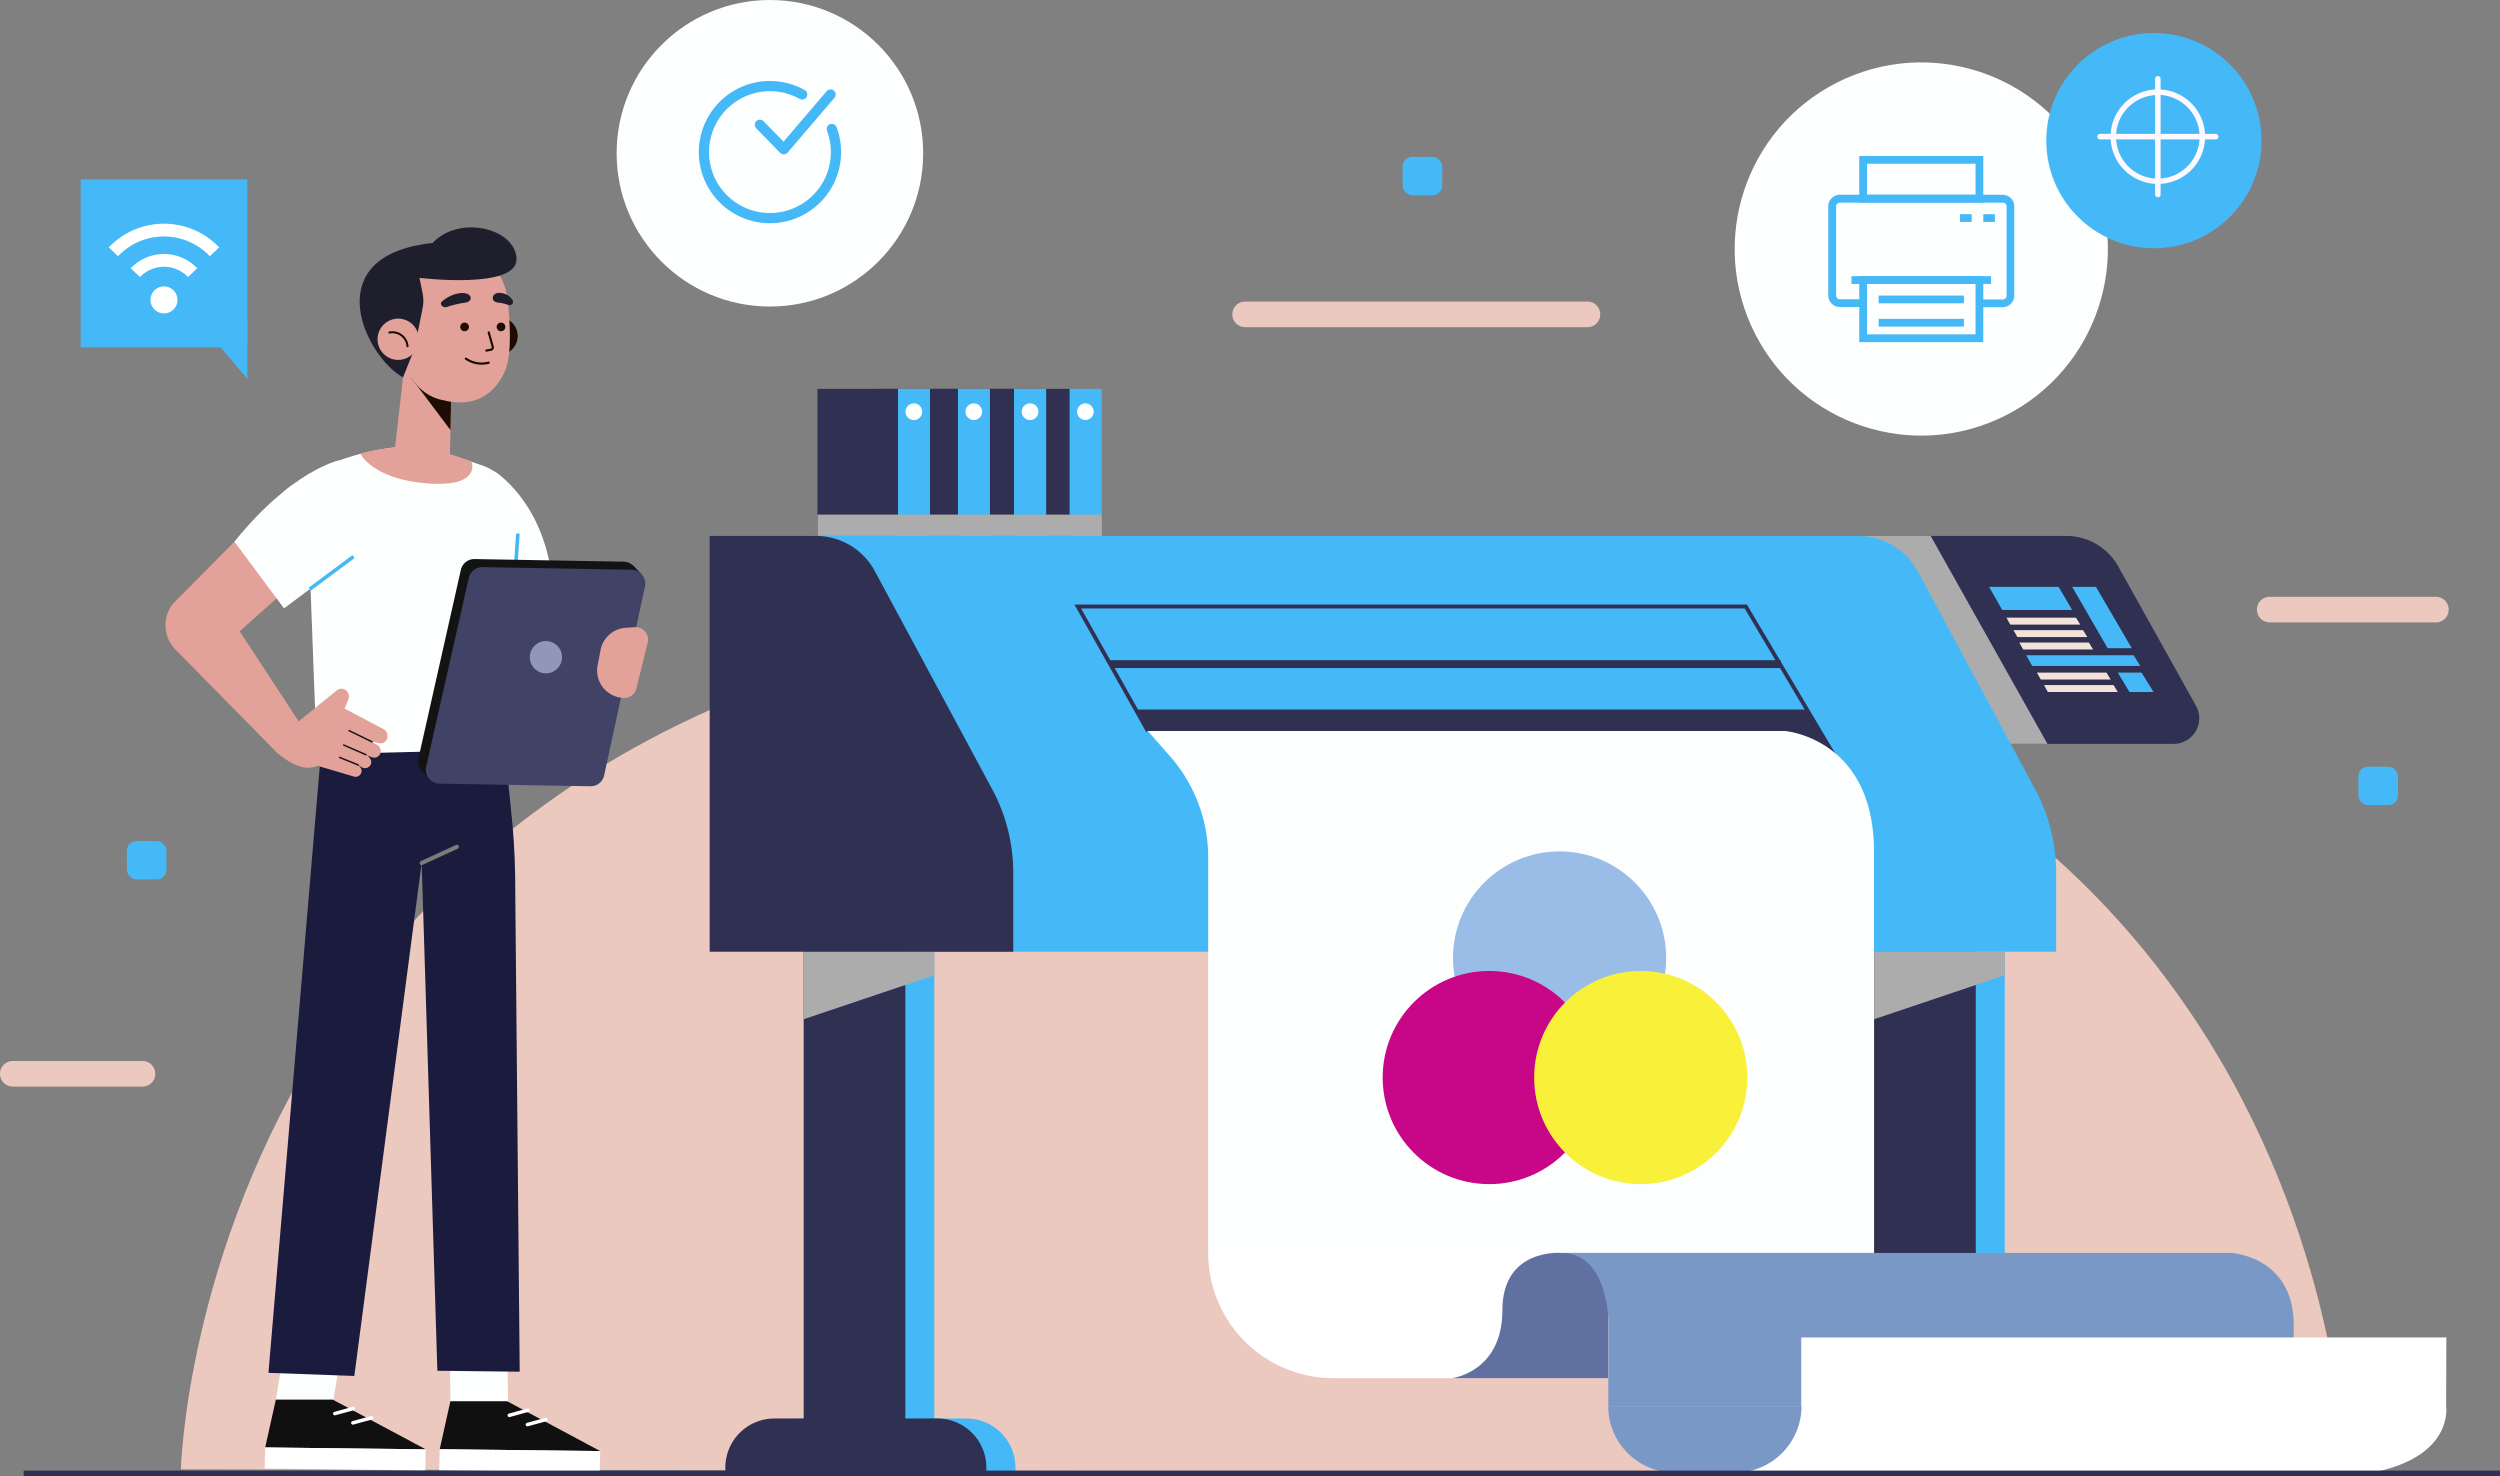 <svg xmlns="http://www.w3.org/2000/svg" xmlns:xlink="http://www.w3.org/1999/xlink" viewBox="0 0 674.8 398.42"><rect x="0" y="0" width="674.8" height="398.42" fill="#808080" stroke="none"/><defs><style>.cls-1,.cls-13,.cls-14,.cls-21,.cls-23,.cls-24,.cls-29,.cls-31,.cls-33,.cls-34,.cls-9{fill:none;}.cls-2{isolation:isolate;}.cls-3{fill:#fdffff;}.cls-4{fill:#45b9f7;}.cls-5{fill:#fdf9ff;}.cls-6{fill:#ecc9bf;}.cls-7{fill:#fff;}.cls-8{clip-path:url(#clip-path);}.cls-24,.cls-9{stroke:#45b9f7;}.cls-21,.cls-23,.cls-29,.cls-31,.cls-33,.cls-9{stroke-linecap:round;stroke-linejoin:round;}.cls-9{stroke-width:2.76px;}.cls-10{fill:#2f3052;}.cls-11{fill:#acacac;}.cls-11,.cls-15,.cls-16,.cls-17{mix-blend-mode:multiply;}.cls-12{fill:#f3e2d9;}.cls-13,.cls-14,.cls-34{stroke:#2f3052;}.cls-13,.cls-14,.cls-24,.cls-34{stroke-miterlimit:10;}.cls-13{stroke-width:1.06px;}.cls-14{stroke-width:2.12px;}.cls-15{fill:#9abde7;}.cls-16{fill:#c80788;}.cls-17{fill:#f8f039;}.cls-18{fill:#5f70a1;}.cls-19{fill:#7a98c5;}.cls-20{fill:#101010;}.cls-21{stroke:#fff;stroke-width:0.96px;}.cls-22{fill:#1b1c3d;}.cls-23{stroke:#7b7b7b;stroke-width:1.11px;}.cls-24{stroke-width:0.98px;}.cls-25{fill:#e3a299;}.cls-26{fill:#131314;}.cls-27{fill:#404366;}.cls-28{fill:#9297b7;}.cls-29{stroke:#171717;stroke-width:0.41px;}.cls-30{fill:#1e0b02;}.cls-31,.cls-33{stroke:#1e0b02;}.cls-31{stroke-width:0.6px;}.cls-32{fill:#1f1e2d;}.cls-33{stroke-width:0.55px;}.cls-34{stroke-width:1.48px;}</style><clipPath id="clip-path"><polyline class="cls-1" points="44.26 80.94 72.21 54.37 44.26 54.37 16.32 54.37 44.26 80.94"/></clipPath></defs><title>produkty-niestandardowe</title><g class="cls-2"><g id="Warstwa_2" data-name="Warstwa 2"><g id="OBJECTS"><circle class="cls-3" cx="518.59" cy="67.22" r="50.36" transform="translate(17.65 217.26) rotate(-24.06)"/><path class="cls-4" d="M540.56,82.92h-6.28V80.83h6.28a1,1,0,0,0,1.05-1V55.71a1,1,0,0,0-1.05-1H496.61a1,1,0,0,0-1,1V79.78a1,1,0,0,0,1,1h6.28v2.09h-6.28a3.14,3.14,0,0,1-3.13-3.14V55.71a3.14,3.14,0,0,1,3.13-3.14h43.95a3.15,3.15,0,0,1,3.14,3.14V79.78A3.15,3.15,0,0,1,540.56,82.92Z"/><path class="cls-4" d="M535.33,92.34H501.85V74.55h33.48Zm-31.39-2.1h29.3V76.64h-29.3Z"/><path class="cls-4" d="M535.33,54.67H501.85V42.11h33.48Zm-31.39-2.1h29.3V44.2h-29.3Z"/><rect class="cls-4" x="499.75" y="74.55" width="37.67" height="2.09"/><rect class="cls-4" x="529.05" y="57.81" width="3.14" height="2.09"/><rect class="cls-4" x="535.33" y="57.81" width="3.14" height="2.09"/><rect class="cls-4" x="507.08" y="79.78" width="23.02" height="2.09"/><rect class="cls-4" x="507.08" y="86.06" width="23.02" height="2.09"/><circle class="cls-4" cx="581.38" cy="37.96" r="29.05"/><path class="cls-5" d="M582.45,49.65a12.76,12.76,0,1,1,12.76-12.76A12.78,12.78,0,0,1,582.45,49.65Zm0-24a11.28,11.28,0,1,0,11.27,11.28A11.29,11.29,0,0,0,582.45,25.61Z"/><path class="cls-5" d="M582.45,53.24a.75.75,0,0,1-.75-.74V21.28a.76.76,0,0,1,.75-.75.75.75,0,0,1,.74.75V52.5A.74.74,0,0,1,582.45,53.24Z"/><path class="cls-5" d="M598.06,37.63H566.84a.75.75,0,0,1-.75-.74.76.76,0,0,1,.75-.75h31.22a.75.75,0,0,1,.74.75A.74.74,0,0,1,598.06,37.63Z"/><path class="cls-6" d="M428.49,88.31h-92.4a3.45,3.45,0,0,1-3.46-3.45h0a3.46,3.46,0,0,1,3.46-3.46h92.4a3.46,3.46,0,0,1,3.45,3.46h0A3.45,3.45,0,0,1,428.49,88.31Z"/><path class="cls-6" d="M657.5,168H612.65a3.45,3.45,0,0,1-3.46-3.45h0a3.46,3.46,0,0,1,3.46-3.46H657.5a3.45,3.45,0,0,1,3.45,3.46h0A3.44,3.44,0,0,1,657.5,168Z"/><path class="cls-6" d="M38.46,293.29h-35A3.45,3.45,0,0,1,0,289.84H0a3.46,3.46,0,0,1,3.46-3.46h35a3.46,3.46,0,0,1,3.46,3.46h0A3.45,3.45,0,0,1,38.46,293.29Z"/><rect class="cls-4" x="636.58" y="206.96" width="10.69" height="10.36" rx="2.61"/><rect class="cls-4" x="378.59" y="42.34" width="10.69" height="10.36" rx="2.61"/><rect class="cls-4" x="34.24" y="227.02" width="10.69" height="10.36" rx="2.61"/><rect class="cls-4" x="21.78" y="48.43" width="44.97" height="45.33" transform="translate(88.52 142.18) rotate(180)"/><polygon class="cls-4" points="66.75 86.44 66.75 102.24 53.3 86.44 66.75 86.44"/><path class="cls-7" d="M47.9,80.94a3.64,3.64,0,1,1-3.64-3.63A3.64,3.64,0,0,1,47.9,80.94Z"/><g class="cls-8"><path class="cls-7" d="M44.26,93.32A12.38,12.38,0,1,1,56.64,80.94,12.39,12.39,0,0,1,44.26,93.32Zm0-21.31a8.94,8.94,0,1,0,8.94,8.93A8.94,8.94,0,0,0,44.26,72Z"/><path class="cls-7" d="M44.26,101.5A20.56,20.56,0,1,1,64.82,80.94,20.58,20.58,0,0,1,44.26,101.5Zm0-37.67A17.11,17.11,0,1,0,61.37,80.94,17.14,17.14,0,0,0,44.26,63.83Z"/></g><circle class="cls-3" cx="207.81" cy="41.37" r="41.37"/><path class="cls-9" d="M224.52,34.82a17.82,17.82,0,1,1-8-9.32"/><polyline class="cls-9" points="205.11 33.68 211.56 40.28 224.18 25.51"/><path class="cls-6" d="M48.82,396.61s5.75-233.42,293.8-233.42S633.07,397.68,633.07,397.68Z"/><rect class="cls-4" x="513.68" y="256.89" width="27.44" height="140.79"/><path class="cls-4" d="M505.77,382.88h44A13.24,13.24,0,0,1,563,396.11v1.57a0,0,0,0,1,0,0H492.54a0,0,0,0,1,0,0v-1.57A13.24,13.24,0,0,1,505.77,382.88Z"/><rect class="cls-10" x="505.86" y="256.89" width="27.44" height="140.79"/><path class="cls-10" d="M498,382.88h44a13.24,13.24,0,0,1,13.24,13.24v1.57a0,0,0,0,1,0,0H484.72a0,0,0,0,1,0,0v-1.57A13.24,13.24,0,0,1,498,382.88Z"/><polygon class="cls-11" points="505.86 256.89 505.86 275.11 541.12 263.23 541.12 256.89 505.86 256.89"/><rect class="cls-4" x="224.75" y="256.89" width="27.44" height="140.79"/><path class="cls-4" d="M216.85,382.88h44a13.24,13.24,0,0,1,13.24,13.24v1.57a0,0,0,0,1,0,0H203.61a0,0,0,0,1,0,0v-1.57A13.24,13.24,0,0,1,216.85,382.88Z"/><rect class="cls-10" x="216.93" y="256.89" width="27.44" height="140.79"/><path class="cls-10" d="M209,382.88h44a13.24,13.24,0,0,1,13.24,13.24v1.57a0,0,0,0,1,0,0H195.79a0,0,0,0,1,0,0v-1.57A13.24,13.24,0,0,1,209,382.88Z"/><polygon class="cls-11" points="216.93 256.89 216.93 275.11 252.19 263.23 252.19 256.89 216.93 256.89"/><path class="cls-10" d="M486.19,144.66h71.55a16.1,16.1,0,0,1,14,8.2l21,37.65a6.9,6.9,0,0,1-6,10.27H510.5Z"/><polygon class="cls-11" points="521.13 144.66 552.64 200.78 527.4 200.78 496.79 144.66 521.13 144.66"/><polygon class="cls-4" points="536.89 158.4 540.45 164.66 559.32 164.66 555.66 158.4 536.89 158.4"/><polygon class="cls-12" points="541.57 166.72 542.62 168.59 561.5 168.59 560.35 166.72 541.57 166.72"/><polygon class="cls-12" points="543.48 170.09 544.53 171.96 563.41 171.96 562.26 170.09 543.48 170.09"/><polygon class="cls-12" points="545.05 173.44 546.1 175.31 564.98 175.31 563.83 173.44 545.05 173.44"/><polygon class="cls-12" points="549.8 181.55 550.85 183.42 569.72 183.42 568.57 181.55 549.8 181.55"/><polygon class="cls-12" points="551.71 184.91 552.75 186.78 571.63 186.78 570.48 184.91 551.71 184.91"/><polygon class="cls-4" points="546.91 176.87 548.53 179.75 577.7 179.75 575.92 176.87 546.91 176.87"/><polygon class="cls-4" points="559.32 158.4 568.89 174.96 575.4 174.96 565.74 158.4 559.32 158.4"/><polygon class="cls-4" points="571.63 181.55 574.78 186.78 581.29 186.78 578.04 181.55 571.63 181.55"/><path class="cls-4" d="M217.32,256.89H555V235.6a47.68,47.68,0,0,0-5.7-22.6l-31.54-58.59a18.54,18.54,0,0,0-16.31-9.75H217.32Z"/><path class="cls-10" d="M191.55,256.89H273.5V235.6a47.68,47.68,0,0,0-5.7-22.6l-31.7-58.9a18,18,0,0,0-15.81-9.44H191.55Z"/><polyline class="cls-13" points="309.83 197.32 290.91 163.7 471.22 163.7 495.22 204.13"/><line class="cls-14" x1="299.68" y1="179.26" x2="480.62" y2="179.26"/><polygon class="cls-10" points="306.56 191.51 487.8 191.51 495.22 204.13 309.83 197.32 306.56 191.51"/><rect class="cls-4" x="288.69" y="104.96" width="8.68" height="39.7"/><rect class="cls-10" x="267" y="104.96" width="21.69" height="39.7"/><rect class="cls-4" x="273.7" y="104.96" width="8.68" height="39.7"/><rect class="cls-10" x="252.01" y="104.96" width="21.69" height="39.7"/><rect class="cls-4" x="258.52" y="104.96" width="8.68" height="39.7"/><rect class="cls-10" x="236.83" y="104.96" width="21.69" height="39.7"/><rect class="cls-4" x="242.34" y="104.96" width="8.68" height="39.7"/><rect class="cls-10" x="220.65" y="104.96" width="21.69" height="39.7"/><path class="cls-3" d="M248.92,111.13a2.25,2.25,0,1,1-2.24-2.25A2.24,2.24,0,0,1,248.92,111.13Z"/><path class="cls-3" d="M265.1,111.13a2.25,2.25,0,1,1-2.24-2.25A2.24,2.24,0,0,1,265.1,111.13Z"/><path class="cls-3" d="M280.29,111.13a2.25,2.25,0,1,1-2.25-2.25A2.25,2.25,0,0,1,280.29,111.13Z"/><circle class="cls-3" cx="292.97" cy="111.13" r="2.25"/><rect class="cls-11" x="220.65" y="138.9" width="76.72" height="5.76"/><path class="cls-7" d="M326.12,338.19h0A33.82,33.82,0,0,0,359.93,372h74.15V338.19Z"/><path class="cls-3" d="M309.83,197.32h172s24,1.92,24,32.59V338.19H326.12V231.47a41.4,41.4,0,0,0-10.31-27.34Z"/><circle class="cls-15" cx="420.96" cy="258.58" r="28.77"/><circle class="cls-16" cx="401.98" cy="290.85" r="28.77"/><circle class="cls-17" cx="442.87" cy="290.85" r="28.77"/><path class="cls-18" d="M421.44,338.19s-15.91-1.39-15.91,15.42S391.89,372,391.89,372h42.19V338.19Z"/><path class="cls-19" d="M421.44,338.19H602.26s16.86.89,16.86,19.44v21.92h-185v-23.1S434,338.19,421.44,338.19Z"/><path class="cls-7" d="M660.26,379.55s2.22,13.64-20,17.95H464.85l21.34-17.95V361H660.32Z"/><path class="cls-19" d="M434.08,379.55h0a18,18,0,0,0,18,17.95h16.19a18,18,0,0,0,18-17.95H434.08Z"/><polygon class="cls-20" points="74.47 377.73 89.71 377.73 114.92 391.21 71.58 390.69 74.47 377.73"/><polygon class="cls-7" points="71.43 396.39 71.58 390.69 114.92 391.21 114.77 396.91 71.43 396.39"/><line class="cls-21" x1="100.25" y1="382.69" x2="95.25" y2="384.06"/><line class="cls-21" x1="95.37" y1="380.19" x2="90.37" y2="381.55"/><polygon class="cls-3" points="93.55 356.24 78.01 356.24 74.47 377.73 90.01 377.73 93.55 356.24"/><polygon class="cls-20" points="121.58 378.19 136.82 378.19 162.02 391.68 118.69 391.16 121.58 378.19"/><polygon class="cls-7" points="118.54 396.86 118.69 391.16 162.02 391.68 161.87 397.38 118.54 396.86"/><line class="cls-21" x1="147.35" y1="383.16" x2="142.36" y2="384.52"/><line class="cls-21" x1="142.47" y1="380.65" x2="137.48" y2="382.02"/><polygon class="cls-3" points="136.86 356.71 121.33 356.71 121.58 378.19 137.12 378.19 136.86 356.71"/><path class="cls-22" d="M134.7,194.81s1.29,2.75,3.65,28c.48,5.2.78,12.44.73,17.66l1.2,129.78L118.05,370l-4.23-137.1L95.64,371.4l-23.18-.84L87,198.75l10.46-1.82Z"/><line class="cls-23" x1="113.82" y1="232.94" x2="123.32" y2="228.57"/><path class="cls-3" d="M133.4,127.19S146.46,135,149,156.05l-18.64,10.24Z"/><path class="cls-3" d="M108.45,120.6A65.46,65.46,0,0,0,89.69,125a45.54,45.54,0,0,0-4.23,1.92c-4.16,2.18-2.92,6.89-2.4,11.69l2.45,65,52.43-1.33L140,140.71a14.77,14.77,0,0,0-9.63-15c-6.87-2.42-15.25-5.14-18.9-5.36Z"/><line class="cls-24" x1="138.49" y1="163.02" x2="139.79" y2="144"/><path class="cls-25" d="M127.3,124.63s-9.65-3.78-15.81-4.29c0,0-8.42.36-14.21,2.14,0,0,3.21,6.85,18,8S127.3,124.63,127.3,124.63Z"/><path class="cls-26" d="M171.93,156.11,161,207a3.75,3.75,0,0,1-3.73,3l-40.74-.72a3.75,3.75,0,0,1-3.59-4.57l11.45-50.89a3.75,3.75,0,0,1,3.72-2.92l40.25.71A3.75,3.75,0,0,1,171.93,156.11Z"/><polygon class="cls-26" points="170.81 152.56 173.22 155.04 116.16 210.43 113.58 207.76 170.81 152.56"/><path class="cls-27" d="M174.09,158.34l-11,50.89a3.73,3.73,0,0,1-3.73,3l-40.74-.72a3.74,3.74,0,0,1-3.59-4.56L126.53,156a3.74,3.74,0,0,1,3.72-2.92l40.25.71A3.74,3.74,0,0,1,174.09,158.34Z"/><path class="cls-28" d="M151.68,176.94a4.35,4.35,0,1,1-4.78-3.87A4.33,4.33,0,0,1,151.68,176.94Z"/><path class="cls-25" d="M174.83,173.42l-3.07,12.43a3.34,3.34,0,0,1-3.3,2.54h0a7.41,7.41,0,0,1-7.15-8.8l.79-4.14a7.42,7.42,0,0,1,6.79-6l2.47-.16A3.35,3.35,0,0,1,174.83,173.42Z"/><polygon class="cls-25" points="56.23 157.46 80.88 195.11 74.24 202.64 47.03 174.98 56.23 157.46"/><path class="cls-25" d="M103.54,196.82,93,191.26l1-2.4a2.19,2.19,0,0,0-.57-2.51,2,2,0,0,0-2.55,0l-10.39,8.46-6.28,7.87c5.7,5.06,9.42,5,11.57,4l.75.26,8.76,2.6a1.64,1.64,0,0,0,2.16-.81c.28-.59.39-1.54-1.3-2.43l1.69.89a1.71,1.71,0,0,0,2.25-.88c.38-.77-.09-1.79-1.08-2.46l1.3.52a1.76,1.76,0,0,0,2.38-1.09,1.93,1.93,0,0,0-1-2.29l-1.87-1,2.22.55a1.91,1.91,0,0,0,2.49-1.3A2.11,2.11,0,0,0,103.54,196.82Z"/><line class="cls-29" x1="100.46" y1="200.26" x2="94.22" y2="197.21"/><line class="cls-29" x1="98.78" y1="203.71" x2="92.77" y2="201.11"/><line class="cls-29" x1="96.74" y1="206.51" x2="91.64" y2="204.43"/><path class="cls-25" d="M90.81,147.08l-31.35,28a8.42,8.42,0,0,1-11,1.12h0a9.19,9.19,0,0,1-1.59-13.43L76.36,133A9.69,9.69,0,0,1,90,131.8h0A10.57,10.57,0,0,1,90.81,147.08Z"/><path class="cls-3" d="M91.5,124.27s-12.59,2.54-28.22,21.94l13.38,18L97.06,149Z"/><line class="cls-24" x1="83.59" y1="159.03" x2="95.42" y2="150.24"/><path class="cls-30" d="M129.68,91.82a5.09,5.09,0,1,0,3.84-6.09A5.09,5.09,0,0,0,129.68,91.82Z"/><polygon class="cls-25" points="121.87 104.38 121.41 124.39 106.37 123.09 110.08 90.56 121.87 104.38"/><polygon class="cls-30" points="121.6 116.1 110.87 101.83 121.8 105.46 121.6 116.1"/><path class="cls-25" d="M128.92,70.19c5.14.69,7.65,6.14,8.15,11,.59,5.63,1.11,14.35-.64,18.63-2.7,6.61-8.45,10.48-17.13,8.12,0,0-10.18-1.24-11.65-16.57C105.91,73.25,118,68.73,128.92,70.19Z"/><path class="cls-30" d="M134.08,88.45a1.17,1.17,0,1,0,.93-1.36A1.17,1.17,0,0,0,134.08,88.45Z"/><path class="cls-30" d="M124.25,88.45a1.17,1.17,0,1,0,.93-1.36A1.17,1.17,0,0,0,124.25,88.45Z"/><path class="cls-31" d="M131.92,89.74,133,93.61a.64.64,0,0,1-.5.79l-1.23.23"/><path class="cls-32" d="M133.06,80s-.46,1.38,1.26,1.66a12.59,12.59,0,0,1,2.87.65.93.93,0,0,0,1.14-.34h0a.93.93,0,0,0,0-1,4.28,4.28,0,0,0-2.86-1.86C133.45,78.78,133.06,80,133.06,80Z"/><path class="cls-32" d="M127,80.1s.53,1.39-1.69,1.63a27.18,27.18,0,0,0-4.65,1.12,1.37,1.37,0,0,1-1.45-.37h0a.74.74,0,0,1,0-1A9.13,9.13,0,0,1,124,79.15C126.59,78.83,127,80.1,127,80.1Z"/><path class="cls-31" d="M125.75,96.8a7.46,7.46,0,0,0,6.14,1.1"/><path class="cls-32" d="M111.88,94.12l2.24-11.2c.51-2.6-.33-4.74-.89-7.9,9.84,0,21.42-.13,21.42-1,0,0-2.8-11.19-21-8-27.36,4.74-14.83,30.26-4.87,35.86Z"/><path class="cls-25" d="M102.05,92.81a5.57,5.57,0,1,0,4.21-6.67A5.57,5.57,0,0,0,102.05,92.81Z"/><path class="cls-33" d="M105.09,89.77A4.1,4.1,0,0,1,110,93.46"/><path class="cls-32" d="M113.23,75s26.57,3.26,26.19-5.19-16.16-12-23.08-3.75Z"/><line class="cls-34" x1="6.39" y1="397.68" x2="674.8" y2="397.68"/></g></g></g></svg>